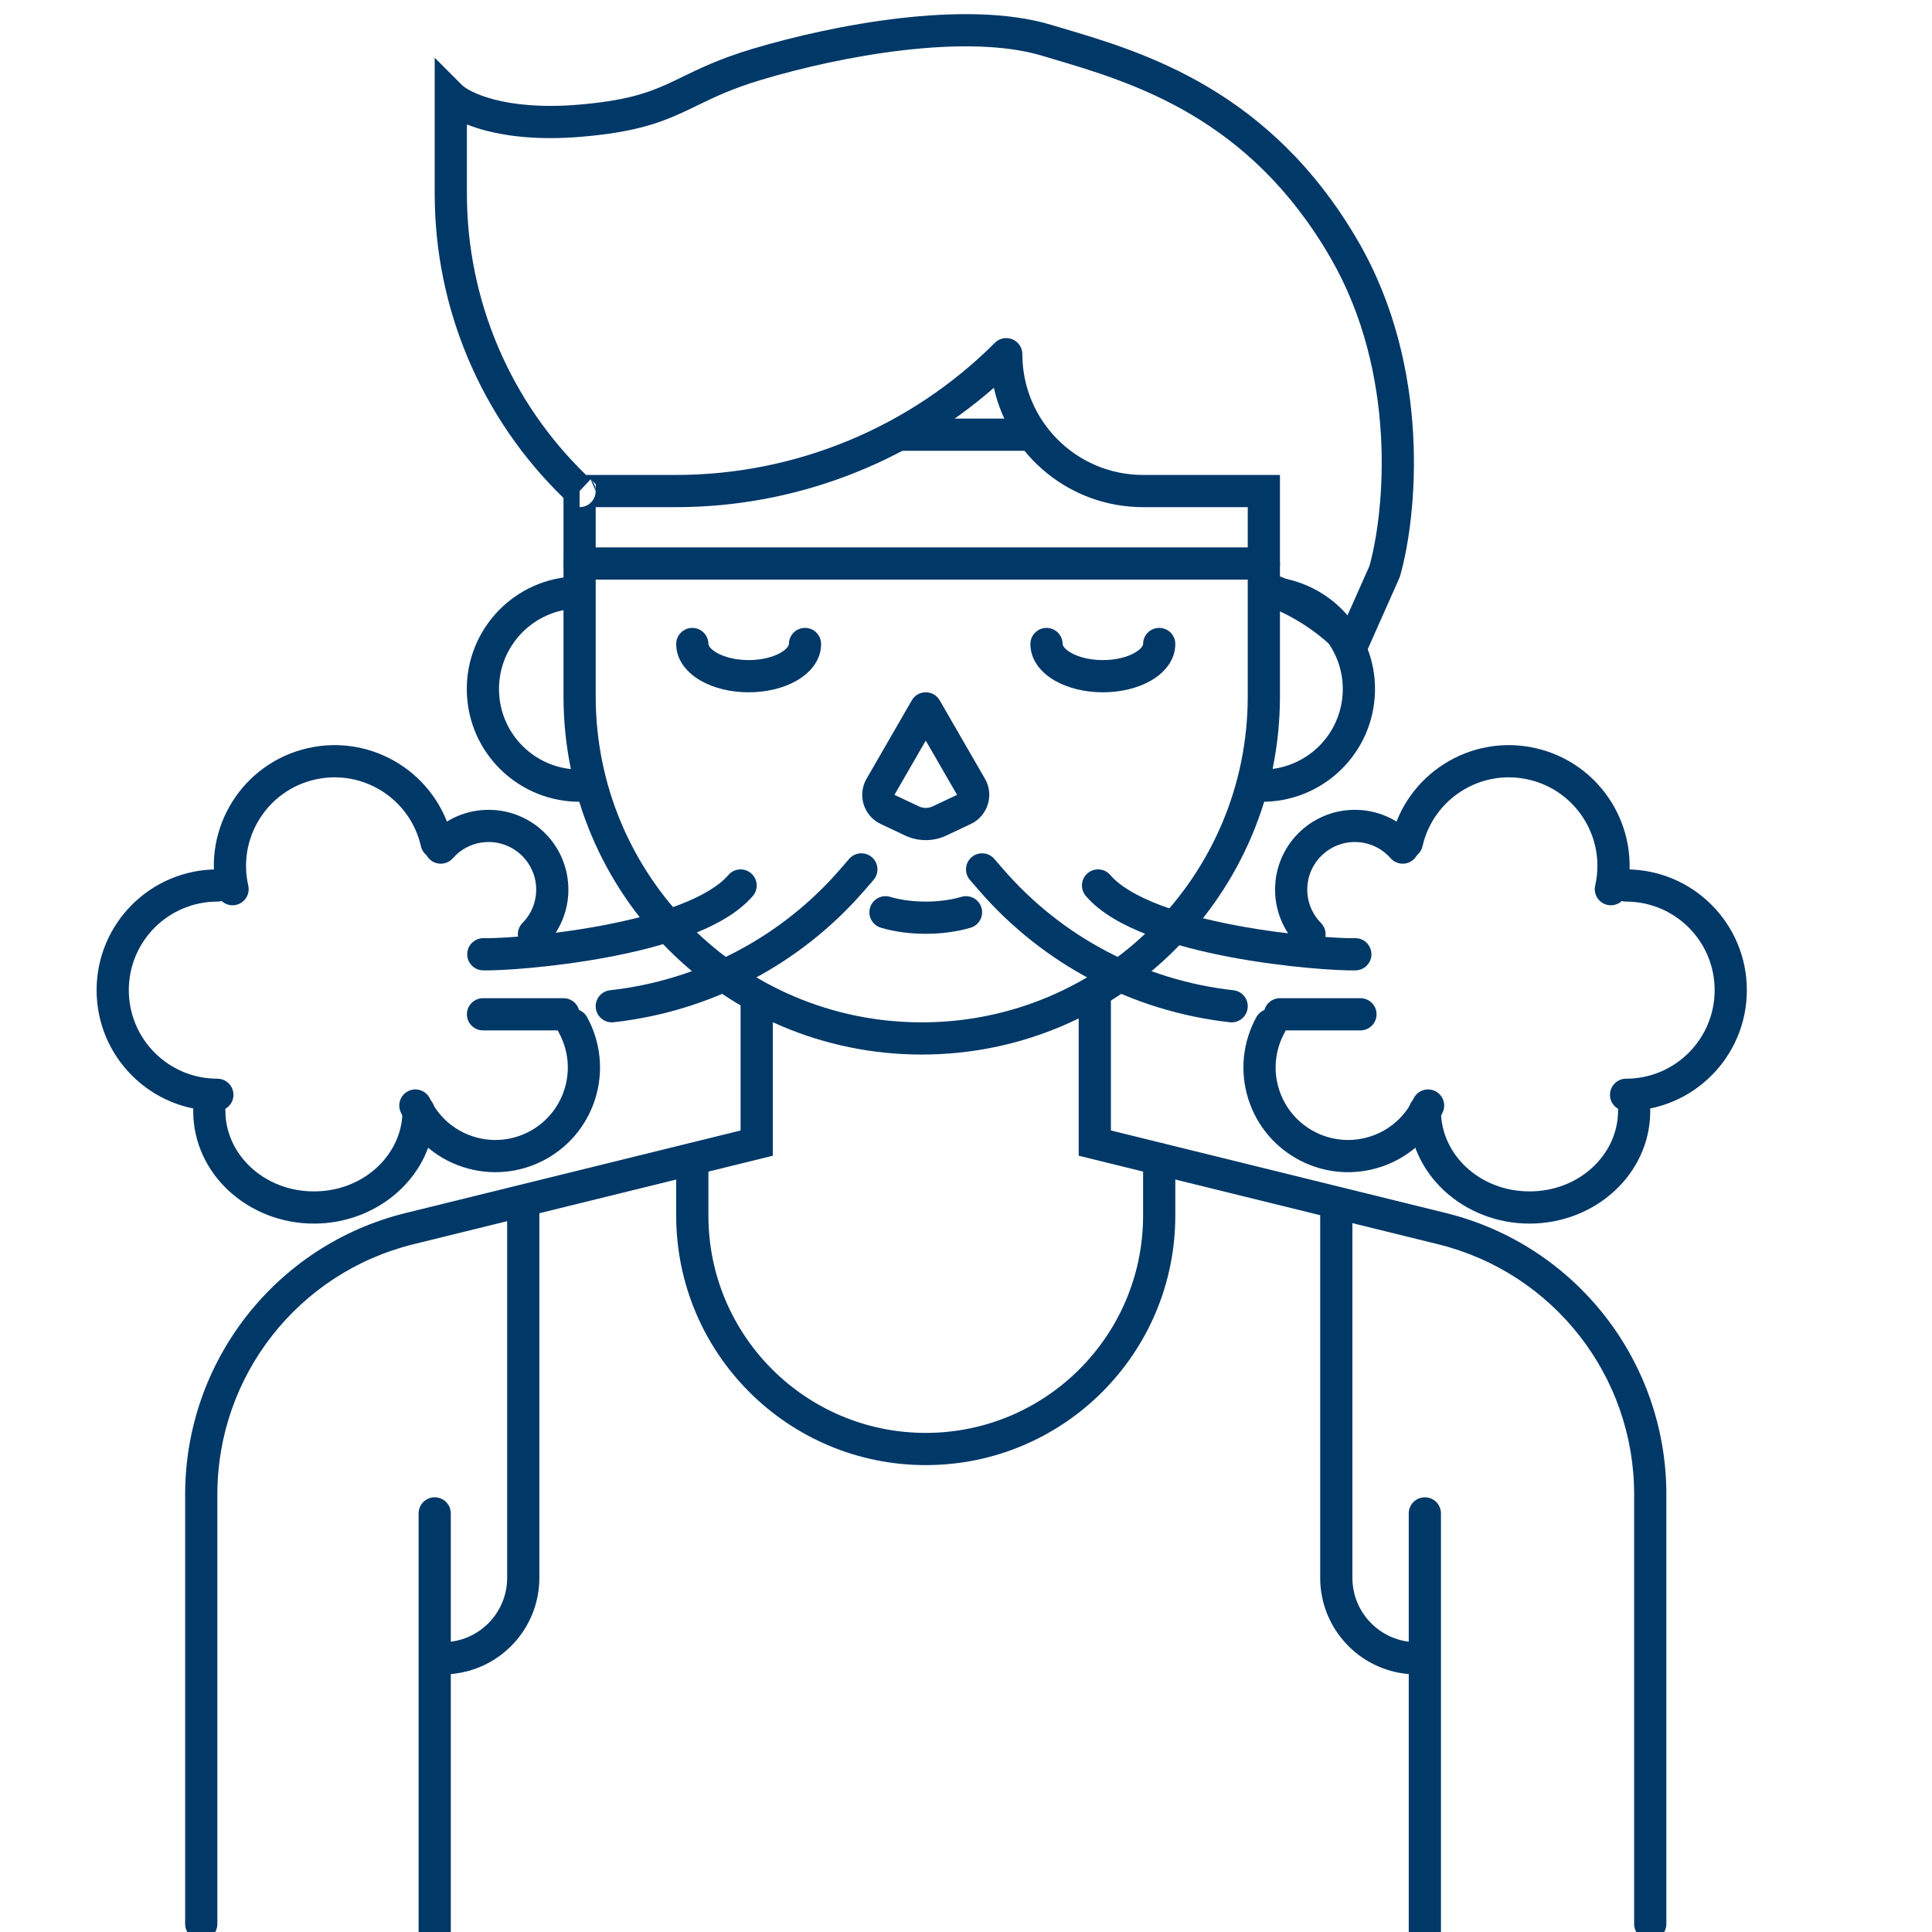 <?xml version="1.0" encoding="UTF-8"?>
<svg xmlns="http://www.w3.org/2000/svg" width="120" height="120" viewBox="0 0 120 120" fill="none">
  <g clip-path="url(#clip0_204_317)">
    <path fill-rule="evenodd" clip-rule="evenodd" d="M56.115 3.118C52.933 3.486 49.742 4.222 47.287 4.958C45.457 5.507 44.362 6.039 43.307 6.552C42.971 6.715 42.639 6.876 42.289 7.035C40.802 7.711 39.189 8.238 36.083 8.497C33.585 8.705 31.637 8.491 30.199 8.118C29.758 8.003 29.357 7.872 29 7.73V12.034C29 18.623 31.674 24.924 36.4 29.5H41.979C49.411 29.5 56.538 26.548 61.793 21.293C61.974 21.112 62.224 21 62.5 21C63.052 21 63.5 21.448 63.5 22C63.5 26.142 66.858 29.5 71 29.5H79.5V35.799C81.019 36.392 82.426 37.239 83.66 38.302L85.057 35.159C86.004 31.772 86.826 23.24 82.635 16.001C77.585 7.278 70.391 5.144 65.393 3.66C65.161 3.592 64.934 3.524 64.713 3.458C62.407 2.766 59.319 2.749 56.115 3.118ZM79.5 37.973C80.808 38.583 82.003 39.417 83.029 40.443L84.323 41.737L86.942 35.842L86.962 35.775C88.007 32.116 88.947 22.912 84.365 14.999C78.912 5.579 71.043 3.248 65.995 1.753C65.753 1.681 65.516 1.611 65.287 1.542C62.593 0.734 59.181 0.751 55.885 1.132C52.567 1.515 49.258 2.278 46.713 3.042C44.713 3.642 43.443 4.26 42.37 4.782C42.054 4.936 41.756 5.081 41.461 5.215C40.198 5.789 38.811 6.262 35.917 6.503C33.615 6.695 31.896 6.492 30.701 6.182C29.474 5.864 28.865 5.451 28.707 5.293L27 3.586V12.034C27 19.161 29.891 25.977 35 30.928V43.25C35 55.538 44.962 65.5 57.25 65.5C69.538 65.5 79.5 55.538 79.5 43.25V37.973ZM77.5 36.477C77.5 36.492 77.5 36.508 77.5 36.523V43.25C77.5 54.434 68.434 63.5 57.25 63.5C46.066 63.5 37 54.434 37 43.25V31.5H41.979C49.265 31.5 56.278 28.852 61.73 24.088C62.681 28.33 66.471 31.5 71 31.5H77.5V36.477ZM36.002 31.5H36V30.5L36.684 29.77C36.893 29.967 36.999 30.232 37 30.498V30.503C36.999 30.747 36.91 30.992 36.73 31.184C36.533 31.393 36.268 31.499 36.002 31.5ZM37 30.503C37 30.501 37 30.499 37 30.498V30.067L36.684 29.77" fill="#003868"></path>
    <path fill-rule="evenodd" clip-rule="evenodd" d="M35.657 37.81C32.902 37.995 30.819 40.379 31.005 43.135C31.19 45.89 33.574 47.973 36.329 47.787L36.464 49.783C32.607 50.042 29.269 47.126 29.009 43.269C28.749 39.412 31.665 36.074 35.523 35.814L35.657 37.81Z" fill="#003868"></path>
    <path fill-rule="evenodd" clip-rule="evenodd" d="M78.74 37.81C81.495 37.995 83.578 40.379 83.392 43.135C83.206 45.89 80.822 47.973 78.067 47.787L77.933 49.783C81.79 50.042 85.128 47.126 85.388 43.269C85.647 39.412 82.731 36.074 78.874 35.814L78.74 37.81Z" fill="#003868"></path>
    <path fill-rule="evenodd" clip-rule="evenodd" d="M47 61C47.552 61 48 61.448 48 62V71.784L25.672 77.284C18.524 79.046 13.5 85.458 13.5 92.82V119.5C13.5 120.052 13.052 120.5 12.5 120.5C11.948 120.5 11.5 120.052 11.5 119.5V92.82C11.5 84.537 17.152 77.324 25.194 75.343L46 70.216V62C46 61.448 46.448 61 47 61Z" fill="#003868"></path>
    <path fill-rule="evenodd" clip-rule="evenodd" d="M68 61C67.448 61 67 61.448 67 62V71.784L89.328 77.284C96.476 79.046 101.5 85.458 101.5 92.82V119.5C101.5 120.052 101.948 120.5 102.5 120.5C103.052 120.5 103.5 120.052 103.5 119.5V92.82C103.5 84.537 97.848 77.324 89.806 75.343L69 70.216V62C69 61.448 68.552 61 68 61Z" fill="#003868"></path>
    <path fill-rule="evenodd" clip-rule="evenodd" d="M32.5 74C33.052 74 33.5 74.448 33.5 75V98C33.5 101.145 31.08 103.725 28 103.979V120C28 120.552 27.552 121 27 121C26.448 121 26 120.552 26 120V94C26 93.448 26.448 93 27 93C27.552 93 28 93.448 28 94V101.969C29.973 101.723 31.5 100.04 31.5 98V75C31.5 74.448 31.948 74 32.5 74Z" fill="#003868"></path>
    <path fill-rule="evenodd" clip-rule="evenodd" d="M83 74C82.448 74 82 74.448 82 75V98C82 101.145 84.42 103.725 87.5 103.979V120C87.5 120.552 87.948 121 88.5 121C89.052 121 89.5 120.552 89.5 120V94C89.5 93.448 89.052 93 88.5 93C87.948 93 87.5 93.448 87.5 94V101.969C85.527 101.723 84 100.04 84 98V75C84 74.448 83.552 74 83 74Z" fill="#003868"></path>
    <path fill-rule="evenodd" clip-rule="evenodd" d="M57.5 46L55.555 49.369L57.073 50.086C57.343 50.214 57.657 50.214 57.927 50.086L59.445 49.369L57.5 46ZM58.366 43.5C57.981 42.833 57.019 42.833 56.634 43.5L53.823 48.369C53.238 49.382 53.643 50.678 54.7 51.178L56.219 51.895C57.03 52.278 57.97 52.278 58.781 51.895L60.299 51.178C61.357 50.678 61.762 49.382 61.177 48.369L58.366 43.5Z" fill="#003868"></path>
    <path fill-rule="evenodd" clip-rule="evenodd" d="M43 71C43.552 71 44 71.448 44 72V75.5C44 82.956 50.044 89 57.5 89C64.956 89 71 82.956 71 75.5V72C71 71.448 71.448 71 72 71C72.552 71 73 71.448 73 72V75.5C73 84.06 66.06 91 57.5 91C48.94 91 42 84.06 42 75.5V72C42 71.448 42.448 71 43 71Z" fill="#003868"></path>
    <path fill-rule="evenodd" clip-rule="evenodd" d="M55 27C55 26.448 55.448 26 56 26H64C64.552 26 65 26.448 65 27C65 27.552 64.552 28 64 28H56C55.448 28 55 27.552 55 27ZM35 35C35 34.448 35.448 34 36 34H78.5C79.052 34 79.5 34.448 79.5 35C79.5 35.552 79.052 36 78.5 36H36C35.448 36 35 35.552 35 35Z" fill="#003868"></path>
    <path fill-rule="evenodd" clip-rule="evenodd" d="M43 39C43.552 39 44 39.448 44 40C44 40.039 44.036 40.269 44.521 40.546C44.978 40.807 45.675 41 46.5 41C47.325 41 48.022 40.807 48.479 40.546C48.964 40.269 49 40.039 49 40C49 39.448 49.448 39 50 39C50.552 39 51 39.448 51 40C51 41.066 50.253 41.836 49.471 42.282C48.661 42.745 47.608 43 46.5 43C45.392 43 44.339 42.745 43.529 42.282C42.747 41.836 42 41.066 42 40C42 39.448 42.448 39 43 39Z" fill="#003868"></path>
    <path fill-rule="evenodd" clip-rule="evenodd" d="M65 39C65.552 39 66 39.448 66 40C66 40.039 66.036 40.269 66.521 40.546C66.978 40.807 67.675 41 68.5 41C69.325 41 70.022 40.807 70.479 40.546C70.964 40.269 71 40.039 71 40C71 39.448 71.448 39 72 39C72.552 39 73 39.448 73 40C73 41.066 72.253 41.836 71.471 42.282C70.661 42.745 69.608 43 68.5 43C67.392 43 66.339 42.745 65.529 42.282C64.747 41.836 64 41.066 64 40C64 39.448 64.448 39 65 39Z" fill="#003868"></path>
    <path fill-rule="evenodd" clip-rule="evenodd" d="M54.041 56.378C54.199 55.849 54.756 55.547 55.285 55.705C55.897 55.887 56.66 56 57.5 56C58.34 56 59.103 55.887 59.715 55.705C60.244 55.547 60.801 55.849 60.959 56.378C61.116 56.908 60.815 57.464 60.285 57.622C59.467 57.865 58.51 58 57.5 58C56.49 58 55.533 57.865 54.715 57.622C54.185 57.464 53.884 56.908 54.041 56.378Z" fill="#003868"></path>
    <path fill-rule="evenodd" clip-rule="evenodd" d="M54.155 53.244C54.572 53.606 54.617 54.238 54.256 54.655L53.686 55.312C49.709 59.902 44.147 62.823 38.11 63.494C37.562 63.555 37.067 63.159 37.006 62.61C36.945 62.062 37.341 61.567 37.89 61.506C43.426 60.891 48.527 58.212 52.175 54.002L52.744 53.345C53.106 52.928 53.738 52.883 54.155 53.244ZM29 63C29 62.448 29.448 62 30 62H35C35.552 62 36 62.448 36 63C36 63.552 35.552 64 35 64H30C29.448 64 29 63.552 29 63Z" fill="#003868"></path>
    <path fill-rule="evenodd" clip-rule="evenodd" d="M46.651 54.241C47.07 54.6 47.119 55.231 46.759 55.651C45.845 56.717 44.397 57.498 42.852 58.087C41.281 58.684 39.487 59.127 37.76 59.452C34.318 60.099 30.999 60.301 29.989 60.271C29.437 60.254 29.003 59.793 29.02 59.241C29.037 58.689 29.498 58.255 30.05 58.272C30.88 58.297 34.051 58.114 37.39 57.486C39.053 57.174 40.721 56.757 42.141 56.217C43.585 55.668 44.655 55.033 45.241 54.349C45.6 53.93 46.231 53.881 46.651 54.241Z" fill="#003868"></path>
    <path fill-rule="evenodd" clip-rule="evenodd" d="M67.551 54.241C67.132 54.6 67.083 55.231 67.443 55.651C68.357 56.717 69.805 57.498 71.35 58.087C72.921 58.684 74.715 59.127 76.442 59.452C79.884 60.099 83.203 60.301 84.213 60.271C84.765 60.254 85.199 59.793 85.182 59.241C85.165 58.689 84.704 58.255 84.152 58.272C83.322 58.297 80.151 58.114 76.812 57.486C75.149 57.174 73.481 56.757 72.061 56.217C70.617 55.668 69.547 55.033 68.961 54.349C68.602 53.93 67.971 53.881 67.551 54.241Z" fill="#003868"></path>
    <path fill-rule="evenodd" clip-rule="evenodd" d="M60.345 53.244C59.928 53.606 59.883 54.238 60.244 54.655L60.814 55.312C64.791 59.902 70.353 62.823 76.39 63.494C76.939 63.555 77.433 63.159 77.494 62.61C77.555 62.062 77.159 61.567 76.61 61.506C71.074 60.891 65.973 58.212 62.325 54.002L61.756 53.345C61.394 52.928 60.762 52.883 60.345 53.244ZM85.5 63C85.5 62.448 85.052 62 84.5 62H79.5C78.948 62 78.5 62.448 78.5 63C78.5 63.552 78.948 64 79.5 64H84.5C85.052 64 85.5 63.552 85.5 63Z" fill="#003868"></path>
    <path fill-rule="evenodd" clip-rule="evenodd" d="M19.56 48.42C16.598 49.096 14.745 52.044 15.42 55.006C15.543 55.544 15.206 56.08 14.668 56.203C14.129 56.326 13.593 55.989 13.47 55.45C12.549 51.412 15.076 47.392 19.115 46.47C23.153 45.549 27.174 48.076 28.095 52.115C28.218 52.653 27.881 53.189 27.342 53.312C26.804 53.435 26.268 53.098 26.145 52.56C25.469 49.598 22.521 47.745 19.56 48.42Z" fill="#003868"></path>
    <path fill-rule="evenodd" clip-rule="evenodd" d="M13.5 56C10.462 56 8 58.462 8 61.5C8 64.538 10.462 67 13.5 67C14.052 67 14.5 67.448 14.5 68C14.5 68.552 14.052 69 13.5 69C9.358 69 6 65.642 6 61.5C6 57.358 9.358 54 13.5 54C14.052 54 14.5 54.448 14.5 55C14.5 55.552 14.052 56 13.5 56Z" fill="#003868"></path>
    <path fill-rule="evenodd" clip-rule="evenodd" d="M35.109 62.784C35.593 62.519 36.201 62.696 36.467 63.18C37.295 64.693 37.525 66.533 36.952 68.305C35.847 71.721 32.183 73.595 28.767 72.49C26.995 71.917 25.637 70.653 24.897 69.096C24.66 68.597 24.872 68.001 25.37 67.764C25.869 67.526 26.466 67.739 26.703 68.237C27.217 69.318 28.156 70.191 29.383 70.587C31.747 71.352 34.284 70.055 35.049 67.69C35.446 66.463 35.288 65.191 34.713 64.142C34.447 63.657 34.625 63.05 35.109 62.784Z" fill="#003868"></path>
    <path fill-rule="evenodd" clip-rule="evenodd" d="M26.716 53.397C26.301 53.033 26.26 52.401 26.625 51.986C27.492 50.998 28.751 50.354 30.169 50.303C32.904 50.204 35.201 52.34 35.3 55.075C35.352 56.494 34.8 57.796 33.878 58.732C33.49 59.126 32.857 59.13 32.464 58.743C32.07 58.355 32.065 57.722 32.453 57.328C33.005 56.768 33.332 55.993 33.302 55.147C33.243 53.516 31.873 52.242 30.242 52.301C29.396 52.332 28.647 52.714 28.128 53.305C27.763 53.72 27.131 53.761 26.716 53.397Z" fill="#003868"></path>
    <path fill-rule="evenodd" clip-rule="evenodd" d="M13 68C13.552 68 14 68.448 14 69C14 71.688 16.386 74 19.5 74C22.614 74 25 71.688 25 69C25 68.448 25.448 68 26 68C26.552 68 27 68.448 27 69C27 72.94 23.565 76 19.5 76C15.435 76 12 72.94 12 69C12 68.448 12.448 68 13 68Z" fill="#003868"></path>
    <path fill-rule="evenodd" clip-rule="evenodd" d="M94.94 48.42C97.902 49.096 99.755 52.044 99.08 55.006C98.957 55.544 99.294 56.08 99.832 56.203C100.371 56.326 100.907 55.989 101.03 55.45C101.951 51.412 99.424 47.392 95.385 46.47C91.347 45.549 87.326 48.076 86.405 52.115C86.282 52.653 86.619 53.189 87.158 53.312C87.696 53.435 88.232 53.098 88.355 52.56C89.031 49.598 91.979 47.745 94.94 48.42Z" fill="#003868"></path>
    <path fill-rule="evenodd" clip-rule="evenodd" d="M101 56C104.038 56 106.5 58.462 106.5 61.5C106.5 64.538 104.038 67 101 67C100.448 67 100 67.448 100 68C100 68.552 100.448 69 101 69C105.142 69 108.5 65.642 108.5 61.5C108.5 57.358 105.142 54 101 54C100.448 54 100 54.448 100 55C100 55.552 100.448 56 101 56Z" fill="#003868"></path>
    <path fill-rule="evenodd" clip-rule="evenodd" d="M79.391 62.784C78.907 62.519 78.299 62.696 78.033 63.18C77.204 64.693 76.975 66.533 77.548 68.305C78.653 71.721 82.317 73.595 85.733 72.49C87.505 71.917 88.863 70.653 89.603 69.096C89.841 68.597 89.628 68.001 89.13 67.764C88.631 67.526 88.034 67.739 87.797 68.237C87.283 69.318 86.344 70.191 85.117 70.587C82.753 71.352 80.216 70.055 79.451 67.69C79.054 66.463 79.212 65.191 79.787 64.142C80.053 63.657 79.875 63.05 79.391 62.784Z" fill="#003868"></path>
    <path fill-rule="evenodd" clip-rule="evenodd" d="M87.784 53.397C88.199 53.033 88.24 52.401 87.875 51.986C87.008 50.998 85.749 50.354 84.331 50.303C81.596 50.204 79.299 52.34 79.2 55.075C79.148 56.494 79.7 57.796 80.622 58.732C81.01 59.126 81.643 59.13 82.037 58.743C82.43 58.355 82.435 57.722 82.047 57.328C81.495 56.768 81.168 55.993 81.198 55.147C81.257 53.516 82.627 52.242 84.258 52.301C85.105 52.332 85.853 52.714 86.372 53.305C86.737 53.72 87.369 53.761 87.784 53.397Z" fill="#003868"></path>
    <path fill-rule="evenodd" clip-rule="evenodd" d="M101.5 68C100.948 68 100.5 68.448 100.5 69C100.5 71.688 98.114 74 95 74C91.886 74 89.5 71.688 89.5 69C89.5 68.448 89.052 68 88.5 68C87.948 68 87.5 68.448 87.5 69C87.5 72.94 90.935 76 95 76C99.065 76 102.5 72.94 102.5 69C102.5 68.448 102.052 68 101.5 68Z" fill="#003868"></path>
  </g>
  <defs>
    <clipPath id="clip0_204_317">
      <rect width="120" height="120" fill="white"></rect>
    </clipPath>
  </defs>
</svg>
